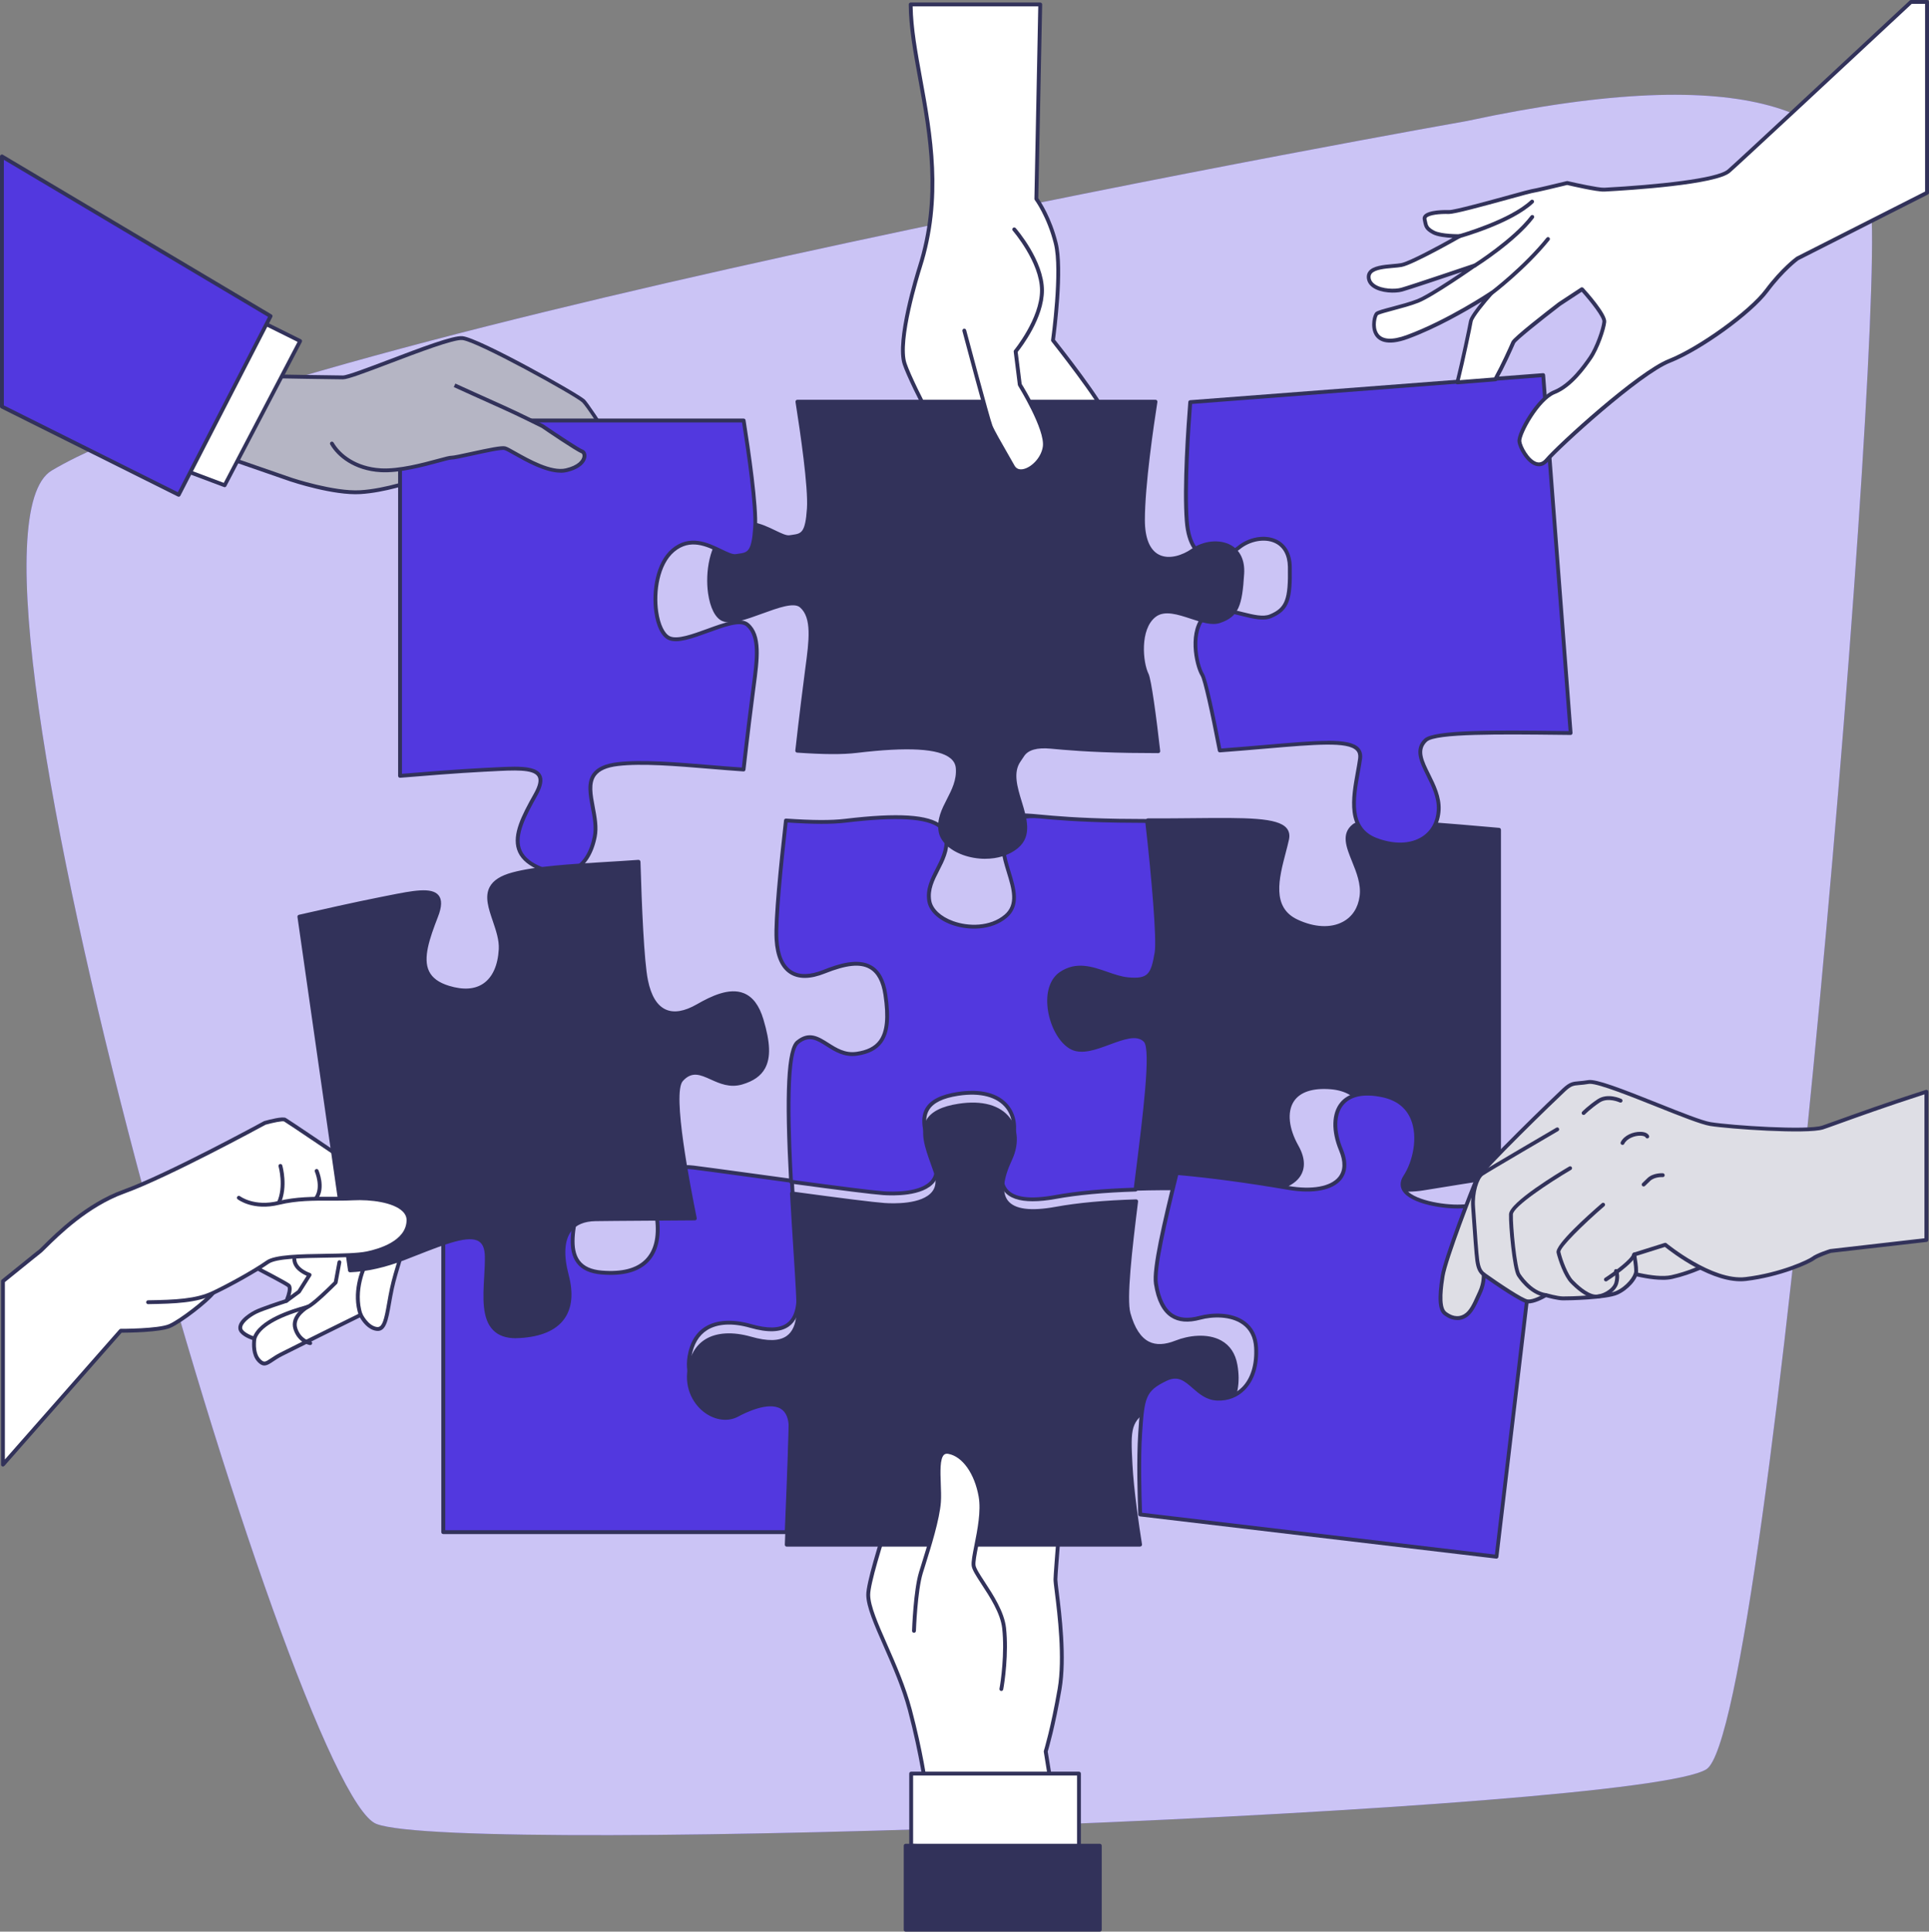 <?xml version="1.0" encoding="UTF-8"?><svg id="b" xmlns="http://www.w3.org/2000/svg" width="501.02" height="501.73" viewBox="0 0 501.02 501.73"><rect x="0" y="0" width="501.02" height="501.73" fill="#808080" stroke="none"/><g id="c"><path d="m381.23,31.39S75.86,85.22,13.45,122.21c-32,18.97,62.4,343.06,84.31,351.54,21.91,8.49,328.75-3.18,345.49-14.23,16.74-11.05,47.54-385.71,42.41-407.68-5.13-21.97-30.06-36.4-104.43-20.46Z" style="fill:#5238df;"/><path d="m381.23,31.39S75.86,85.22,13.45,122.21c-32,18.97,62.4,343.06,84.31,351.54,21.91,8.49,328.75-3.18,345.49-14.23,16.74-11.05,47.54-385.71,42.41-407.68-5.13-21.97-30.06-36.4-104.43-20.46Z" style="fill:#fff; opacity:.7;"/><path d="m389.33,215.53v90.03c-4.45.7-15.17,2.38-19.84,3.16-5.95,1-18.34,0-15.37-5.95,2.98-5.95,3.48-19.34-8.43-20.33-11.9-.99-13.39,7.44-8.92,15.37,4.46,7.93-2.48,11.9-12.4,11.4-6.13-.31-17.57-.8-29.28-.44,2.18-17.49,4.77-36.47,2.51-38.74-3.97-3.97-13.39,4.47-18.84,1.99-5.46-2.48-8.92-15.37-2.98-19.34,5.95-3.97,11.9.99,17.35,1.49,5.46.49,6.45-1,7.44-6.95.58-3.46-.86-20.18-2.46-34.16,24.47.07,37.53-1.43,36.18,4.9-1.49,6.94-5.96,17.35,2.48,21.32,8.43,3.97,15.86.99,16.86-6.45.99-7.44-6.95-14.38-1.99-18.35,2.72-2.18,20.53-.47,37.69,1.03Z" style="fill:#32325a;"/><path d="m326.06,309.75c-.56,0-1.13-.01-1.71-.04-11.08-.56-20.64-.7-29.24-.44-.14.02-.29-.05-.38-.16s-.15-.25-.13-.4l.51-4.1c1.9-15.14,4.05-32.3,2.13-34.22s-5.25-.59-8.84.74c-3.48,1.29-7.07,2.62-9.85,1.35-3.2-1.45-5.92-6.38-6.33-11.46-.32-3.95.88-7.14,3.28-8.75,4.22-2.82,8.35-1.39,12.35,0,1.86.64,3.62,1.25,5.33,1.41,5.19.46,5.95-.82,6.91-6.53.55-3.31-.82-19.62-2.46-34.02-.02-.14.03-.28.12-.39.1-.11.23-.17.37-.17h0c4.37.01,8.43-.02,12.01-.06,13.57-.13,21.76-.2,24.07,2.63.64.78.83,1.77.58,2.94-.23,1.09-.54,2.25-.86,3.48-1.73,6.61-3.68,14.11,3.06,17.28,4.39,2.07,8.7,2.28,11.84.57,2.42-1.31,3.91-3.61,4.31-6.63.42-3.13-.85-6.26-1.97-9.03-1.49-3.69-2.91-7.18.17-9.64,2.54-2.03,15-1.1,35.22.67l2.83.25c.26.02.46.24.46.5v90.03c0,.25-.18.46-.42.49-5.28.83-15.4,2.42-19.83,3.16-4.11.69-13.25.57-15.77-2.84-.56-.75-1.03-2.03-.13-3.83,1.93-3.86,2.64-10.34.15-14.77-1.62-2.89-4.38-4.52-8.17-4.84-4.72-.39-8.06.71-9.65,3.19-1.75,2.72-1.3,6.99,1.2,11.43,2.14,3.8,1.5,6.35.59,7.82-1.74,2.81-5.97,4.37-11.74,4.37Zm-22.22-1.61c6.28,0,13.08.19,20.56.57,6.16.31,10.87-1.13,12.55-3.86,1.12-1.8.91-4.09-.61-6.8-2.68-4.77-3.12-9.43-1.17-12.46,1.26-1.96,4.12-4.19,10.57-3.65,4.09.34,7.19,2.19,8.96,5.34,2.66,4.73,1.92,11.62-.13,15.71-.55,1.1-.53,2.01.04,2.78,1.98,2.68,10.09,3.24,14.8,2.45,4.32-.72,14.04-2.25,19.42-3.09v-89.14l-2.37-.21c-15.04-1.32-32.09-2.82-34.5-.89-2.49,2-1.33,4.86.13,8.48,1.17,2.88,2.49,6.15,2.04,9.54-.44,3.3-2.16,5.92-4.83,7.37-3.42,1.86-8.06,1.66-12.74-.54-7.5-3.53-5.34-11.79-3.6-18.44.32-1.22.62-2.37.85-3.43.19-.87.06-1.56-.38-2.1-2.01-2.46-10.47-2.38-23.29-2.26-3.43.03-7.29.07-11.46.06,1.58,13.9,2.98,30.22,2.39,33.74-1.04,6.16-2.21,7.87-7.98,7.36-1.83-.17-3.73-.83-5.56-1.46-3.76-1.3-7.65-2.65-11.46-.11-2.09,1.4-3.13,4.25-2.84,7.83.38,4.67,2.9,9.34,5.75,10.63,2.41,1.09,5.81-.16,9.09-1.38,3.9-1.44,7.59-2.81,9.9-.51,2.11,2.11.71,14.65-1.85,35.05l-.44,3.52c2.63-.08,5.35-.11,8.17-.11Z" style="fill:#32325a;"/><path d="m179.09,352.35c-1.49,8.92,6.94,14.87,12.39,11.89,5.46-2.97,13.88-5.45,13.88,3.48,0,4.6-.53,18.18-1.03,30.24h-89.21v-90.58c3.34.34,8.17.29,14.38-1.15,12.89-2.97,22.32-5.95,21.33,2.48-1,8.43-6.45,20.83,5.45,21.83,11.9.99,15.37-5.46,14.38-13.89-.99-8.43,1.49-14.38,9.42-13.38,4.02.5,14.92,2.02,25.6,3.46.76,14.16,1.9,27.82,1.68,31.25-.5,7.44-5.46,8.43-12.4,6.45-6.94-1.99-14.37-.99-15.86,7.93Z" style="fill:#5238df;"/><path d="m204.33,398.46h-89.21c-.28,0-.5-.22-.5-.5v-90.58c0-.14.06-.28.17-.37.1-.09.24-.14.39-.13,4.28.43,9.06.05,14.22-1.14,1.09-.25,2.15-.5,3.19-.75,8.55-2.01,14.73-3.47,17.46-1.04,1.13,1.01,1.55,2.58,1.29,4.81-.2,1.67-.56,3.44-.94,5.32-1.03,5.08-2.1,10.34.17,13.36,1.13,1.51,3.02,2.36,5.76,2.59,5.22.43,9.03-.56,11.34-2.96,2.2-2.28,3.04-5.77,2.5-10.38-.65-5.52.23-9.65,2.53-11.94,1.74-1.73,4.25-2.4,7.45-2,2.37.29,7.22.96,12.84,1.72,3.96.54,8.38,1.15,12.76,1.74.24.03.42.23.43.47.28,5.24.62,10.44.91,15.03.51,7.87.91,14.08.76,16.27-.21,3.11-1.21,5.32-2.98,6.57-2.17,1.53-5.46,1.64-10.06.33-4.52-1.3-8.48-1.08-11.15.61-2.17,1.37-3.54,3.7-4.08,6.93h0c-.83,4.98,1.58,8.69,4.12,10.49,2.45,1.74,5.34,2.08,7.54.88,2.42-1.32,8.44-4.15,12.02-2.02,1.72,1.03,2.6,3.02,2.6,5.94,0,3.77-.35,13.96-1.03,30.26-.01.27-.23.48-.5.48Zm-88.71-1h88.23c.67-16.01,1.01-26.02,1.01-29.74,0-2.54-.71-4.25-2.11-5.08-3.23-1.92-9.26,1.08-11.03,2.04-2.54,1.38-5.83,1.02-8.6-.95-2.78-1.98-5.43-6.03-4.53-11.47h0c.59-3.52,2.11-6.08,4.54-7.61,2.91-1.84,7.16-2.09,11.96-.72,4.28,1.22,7.29,1.16,9.21-.18,1.53-1.08,2.37-2.98,2.56-5.82.14-2.13-.26-8.31-.76-16.14-.29-4.47-.61-9.52-.89-14.63-4.25-.57-8.51-1.15-12.35-1.68-5.61-.77-10.46-1.43-12.83-1.72-2.89-.37-5.11.21-6.62,1.72-2.08,2.06-2.86,5.9-2.24,11.11.58,4.92-.36,8.69-2.77,11.19-2.53,2.62-6.62,3.72-12.14,3.26-3.04-.26-5.16-1.23-6.48-2.99-2.54-3.38-1.42-8.86-.35-14.16.38-1.86.73-3.61.93-5.24.22-1.88-.09-3.17-.96-3.95-2.34-2.09-8.62-.6-16.56,1.27-1.04.24-2.1.5-3.19.75-5.04,1.16-9.74,1.57-13.99,1.21v89.53Z" style="fill:#32325a;"/><path d="m300.42,247.41c-1,5.95-1.99,7.44-7.45,6.95-5.45-.5-11.41-5.46-17.36-1.49-5.95,3.97-2.48,16.87,2.98,19.35,5.45,2.48,14.88-5.96,18.85-1.99,2.27,2.27-.33,21.26-2.51,38.76-7.23.22-14.57.78-20.81,1.93-16.37,2.98-15.38-5.46-11.91-12.9,3.48-7.44-.49-15.88-13.39-13.89-12.9,1.98-8.44,9.92-5.96,17.36,2.48,7.44-6.45,8.93-13.39,8.44-3.43-.25-13.62-1.58-24-2.99-.89-16.56-1.27-33.81,1.68-36.21,5.46-4.47,8.43,3.97,15.38,2.98,6.95-1,8.93-5.46,7.44-15.38-1.49-9.93-8.43-8.94-15.88-5.96-7.44,2.98-11.9,0-12.4-8.43-.29-4.83,1.05-18.56,2.44-30.84,5.82.4,11.24.57,15.41.07,12.41-1.48,25.8-1.98,26.3,4.47.5,6.45-5.46,10.42-4.47,16.37,1,5.96,13.4,9.43,19.85,3.97,6.45-5.46-3.97-15.87.5-22.32,4.46-6.45-.5-2.98,28.77-2.49,2.6.04,5.08.06,7.47.06,1.6,13.98,3.04,30.71,2.46,34.17Z" style="fill:#5238df;"/><path d="m268.22,312.02c-3.59,0-6.08-.87-7.43-2.62-1.84-2.38-1.51-6.28.97-11.6,1.68-3.59,1.52-7.27-.41-9.86-2.27-3.03-6.7-4.21-12.45-3.33-4,.61-6.49,1.83-7.61,3.71-1.62,2.72-.24,6.56,1.22,10.62.28.79.57,1.59.83,2.38.76,2.29.55,4.22-.62,5.73-2.94,3.79-10.91,3.53-13.28,3.37-2.89-.21-10.75-1.19-24.04-2.99-.24-.03-.42-.23-.43-.47-1.25-23.26-.68-34.55,1.86-36.62,3.27-2.68,5.75-1.1,8.38.57,2.11,1.34,4.29,2.72,7.24,2.3,2.75-.39,4.65-1.35,5.83-2.93,1.69-2.27,2.06-6.04,1.19-11.87-.52-3.45-1.7-5.66-3.62-6.76-2.44-1.4-6.01-1.03-11.58,1.19-3.78,1.52-6.85,1.55-9.11.12-2.37-1.5-3.71-4.53-3.97-8.98-.3-5.08,1.17-19.62,2.45-30.92.03-.26.25-.46.53-.44,6.99.48,11.72.5,15.32.07,13.77-1.65,21.74-1.13,25.08,1.61,1.07.88,1.67,1.99,1.77,3.31.26,3.32-1.1,5.96-2.41,8.52-1.3,2.54-2.54,4.94-2.06,7.8.36,2.16,2.48,4.15,5.65,5.31,3.97,1.46,9.65,1.51,13.38-1.64,3.16-2.67,1.93-6.7.62-10.97-1.21-3.94-2.45-8.01-.21-11.25.37-.53.67-1,.94-1.4,1.93-2.95,2.15-2.93,7.82-2.4,3.66.34,9.79.92,20.43,1.1,2.59.04,5.08.06,7.46.06.25,0,.47.19.5.44,1.6,14.03,3.05,30.75,2.46,34.31h0c-1.04,6.17-2.2,7.88-7.99,7.36-1.83-.17-3.73-.83-5.56-1.46-3.77-1.31-7.66-2.65-11.47-.11-2.1,1.4-3.13,4.26-2.84,7.84.38,4.67,2.91,9.34,5.75,10.64,2.41,1.09,5.81-.16,9.09-1.38,3.9-1.45,7.6-2.81,9.9-.51,2.11,2.11.71,14.65-1.85,35.06l-.51,4.12c-.03.25-.23.43-.48.44-8.18.25-15.15.9-20.74,1.92-2.25.41-4.25.61-5.99.61Zm-15.78-28.69c4.35,0,7.73,1.38,9.7,4.01,2.16,2.88,2.36,6.95.52,10.88-2.31,4.95-2.67,8.5-1.08,10.57,1.75,2.26,5.93,2.81,12.45,1.63,5.54-1.01,12.42-1.66,20.46-1.92l.46-3.69c1.9-15.14,4.05-32.31,2.13-34.23-1.85-1.85-5.25-.59-8.85.74-3.48,1.29-7.07,2.62-9.86,1.35-3.2-1.45-5.92-6.38-6.33-11.47-.32-3.96.88-7.15,3.28-8.75,4.22-2.82,8.36-1.39,12.35,0,1.86.65,3.62,1.25,5.33,1.41,5.2.47,5.95-.82,6.91-6.53h0c.55-3.28-.79-19.3-2.42-33.59-2.25,0-4.59-.02-7.03-.06-10.68-.18-16.83-.76-20.51-1.1q-5.3-.5-6.89,1.95c-.27.41-.58.88-.95,1.42-1.97,2.84-.79,6.68.34,10.39,1.34,4.39,2.73,8.92-.93,12.03-4.04,3.42-10.13,3.37-14.37,1.82-3.52-1.29-5.87-3.56-6.29-6.09-.53-3.18.84-5.85,2.16-8.42,1.25-2.44,2.54-4.96,2.31-7.99-.08-1.05-.54-1.91-1.41-2.62-3.08-2.52-11.04-2.98-24.33-1.39-3.58.43-8.24.42-15.03-.04-1.26,11.19-2.68,25.34-2.39,30.28.24,4.12,1.42,6.87,3.51,8.19,1.98,1.26,4.74,1.19,8.2-.2,3.96-1.58,8.95-3.14,12.45-1.13,2.2,1.26,3.54,3.71,4.11,7.48.93,6.2.51,10.09-1.37,12.62-1.34,1.8-3.46,2.89-6.49,3.33-3.33.47-5.77-1.08-7.92-2.45-2.51-1.6-4.5-2.86-7.21-.64-3.22,2.63-1.98,26.8-1.52,35.38,13.01,1.76,20.72,2.72,23.56,2.93,2.25.16,9.79.41,12.42-2.98.96-1.23,1.11-2.85.46-4.8-.26-.78-.54-1.57-.83-2.36-1.47-4.1-3-8.34-1.14-11.47,1.28-2.15,4-3.52,8.32-4.18,1.3-.2,2.53-.3,3.7-.3Zm47.98-35.92h0,0Z" style="fill:#32325a;"/><path d="m240.63,465.36s-1.08-9-4.32-21.25c-3.24-12.25-10.8-24.13-10.8-29.89s11.88-39.62,13.33-41.78c1.44-2.16,9.36-15.13,11.52-14.41s3.24,3.96,3.24,3.96c0,0,5.04-6.48,7.92-5.4,2.88,1.08,2.16,3.24,2.16,3.24,0,0,5.76-.72,7.2,1.8,1.44,2.52.36,5.76.36,5.76,0,0,5.4,3.6,5.4,7.56s-2.52,33.13-2.52,35.29,2.88,18.01,1.08,28.45c-1.8,10.44-3.6,16.21-3.6,16.21l1.8,11.16-32.77-.72Z" style="fill:#fff;"/><path d="m273.4,466.58h-.01l-32.77-.72c-.25,0-.46-.19-.49-.44-.01-.09-1.12-9.11-4.31-21.18-1.54-5.83-4.07-11.58-6.3-16.65-2.42-5.51-4.52-10.27-4.52-13.37,0-5.95,12-39.95,13.41-42.05.18-.27.47-.72.84-1.29,6.48-10.12,9.65-13.84,11.26-13.31,1.67.56,2.73,2.39,3.23,3.46,1.46-1.73,5.3-5.9,7.96-4.9,2.22.83,2.57,2.29,2.56,3.15,1.61-.12,5.77-.17,7.07,2.11,1.26,2.2.75,4.85.5,5.8,1.18.85,5.32,4.1,5.32,7.77,0,2.3-.82,12.74-1.54,21.96-.52,6.67-.98,12.44-.98,13.33,0,.46.16,1.72.35,3.31.69,5.54,2.12,17.08.72,25.23-1.65,9.57-3.32,15.29-3.58,16.16l1.78,11.05c.02.15-.02.3-.12.41-.09.11-.23.17-.38.17Zm-32.33-1.71l31.74.7-1.71-10.57c-.01-.08,0-.16.02-.23.02-.06,1.81-5.86,3.59-16.14,1.38-8-.04-19.43-.72-24.93-.22-1.75-.36-2.91-.36-3.44,0-.94.45-6.72.98-13.41.69-8.74,1.54-19.62,1.54-21.88,0-3.65-5.13-7.11-5.18-7.15-.19-.12-.27-.36-.2-.57,0-.03.99-3.07-.32-5.36-1.05-1.83-5.2-1.74-6.71-1.55-.17.03-.34-.05-.45-.18s-.14-.31-.09-.48c.05-.17.47-1.74-1.86-2.62-2.08-.77-6.01,3.52-7.35,5.24-.11.15-.29.22-.48.19-.18-.03-.33-.16-.39-.33,0-.03-1.03-3.01-2.92-3.64-.58-.19-2.64,1.24-10.1,12.9-.37.58-.66,1.03-.85,1.31-1.33,2-13.24,35.93-13.24,41.5,0,2.9,2.05,7.56,4.43,12.97,2.25,5.1,4.79,10.89,6.36,16.8,2.82,10.64,4.02,18.94,4.28,20.89Z" style="fill:#32325a;"/><path d="m312.47,369c-5.96.5-8.43-6.94-13.89-3.47-5.46,3.47-5.46,5.46-4.96,14.87.36,6.78,1.74,16.11,2.49,20.83h-91.78c.51-12.06,1.03-25.64,1.03-30.24,0-8.92-8.43-6.45-13.88-3.48-5.46,2.98-13.88-2.97-12.39-11.89,1.49-8.92,8.92-9.92,15.86-7.93,6.95,1.98,11.9.99,12.4-6.45.22-3.43-.92-17.09-1.68-31.25,10.38,1.41,20.56,2.74,23.99,2.99,6.94.49,15.86-1,13.38-8.43-2.48-7.44-6.94-15.37,5.96-17.35,12.89-1.99,16.86,6.45,13.38,13.88-3.47,7.44-4.46,15.87,11.9,12.89,6.24-1.14,13.57-1.7,20.8-1.93-1.63,13.11-3.02,25.37-1.96,29.2,2.49,8.92,7.44,9.41,12.4,7.44,4.96-1.98,13.88-2.48,15.37,5.95,1.49,8.43-2.48,13.89-8.43,14.38Z" style="fill:#32325a;"/><path d="m296.12,401.73h-91.78c-.14,0-.27-.06-.36-.15-.09-.1-.14-.23-.14-.37.69-16.29,1.03-26.46,1.03-30.22,0-2.54-.71-4.25-2.11-5.08-3.23-1.92-9.26,1.08-11.03,2.04-2.54,1.38-5.83,1.02-8.6-.95-2.78-1.98-5.43-6.03-4.53-11.47.59-3.52,2.11-6.08,4.53-7.61,2.92-1.84,7.16-2.09,11.96-.72,4.28,1.22,7.29,1.16,9.21-.18,1.53-1.08,2.37-2.98,2.56-5.82.14-2.13-.26-8.31-.76-16.15-.29-4.59-.63-9.79-.91-15.04,0-.15.05-.29.16-.39.11-.1.26-.14.41-.13,13.25,1.8,21.09,2.77,23.96,2.98,2.24.16,9.78.41,12.41-2.98.96-1.23,1.11-2.85.46-4.8-.26-.78-.54-1.57-.83-2.36-1.47-4.1-2.99-8.34-1.14-11.46,1.28-2.15,4-3.52,8.32-4.18,6.13-.95,10.89.37,13.39,3.71,2.16,2.88,2.36,6.95.52,10.87-2.31,4.95-2.67,8.5-1.08,10.56,1.75,2.27,5.93,2.82,12.44,1.63,5.63-1.03,12.65-1.68,20.87-1.93.16,0,.29.06.38.16.1.11.15.25.13.4-1.57,12.62-3.02,25.25-1.98,29,1.08,3.86,2.7,6.35,4.84,7.41,1.84.91,4.1.81,6.9-.3,3.18-1.27,8.19-2.03,11.85,0,2.27,1.26,3.68,3.39,4.19,6.31.8,4.55.07,8.57-2.05,11.33-1.66,2.15-4.01,3.4-6.82,3.64-2.82.24-4.91-1.2-6.76-2.46-2.32-1.58-4.15-2.83-6.9-1.08-5.17,3.28-5.23,4.95-4.73,14.42.35,6.7,1.71,15.89,2.48,20.77.02.14-.02.29-.11.4-.09.11-.23.18-.38.18Zm-91.26-1h90.68c-.79-5.03-2.06-13.82-2.4-20.3-.51-9.6-.42-11.75,5.19-15.32,3.32-2.11,5.7-.48,8.01,1.1,1.79,1.23,3.65,2.48,6.11,2.29h0c2.52-.21,4.63-1.33,6.11-3.25,1.95-2.53,2.62-6.28,1.86-10.55-.46-2.62-1.71-4.51-3.7-5.61-3.36-1.87-8.02-1.14-11,.04-3.08,1.23-5.6,1.32-7.71.27-2.4-1.19-4.2-3.89-5.36-8.04-1.08-3.88.26-15.79,1.87-28.81-7.92.26-14.69.9-20.14,1.9-6.9,1.25-11.42.58-13.41-2-1.84-2.38-1.51-6.28.97-11.59,1.68-3.59,1.52-7.27-.41-9.85-2.27-3.03-6.69-4.21-12.44-3.33-4,.61-6.49,1.83-7.61,3.71-1.62,2.72-.24,6.55,1.22,10.61.29.79.57,1.59.83,2.38.76,2.29.55,4.21-.62,5.73-2.94,3.79-10.91,3.53-13.27,3.37-2.85-.21-10.51-1.16-23.42-2.91.27,5.04.59,10.02.88,14.43.51,7.87.91,14.08.76,16.28-.21,3.11-1.21,5.32-2.98,6.57-2.17,1.53-5.46,1.64-10.06.33-4.52-1.29-8.48-1.08-11.15.6-2.17,1.37-3.54,3.7-4.08,6.93-.83,4.98,1.58,8.69,4.12,10.49,2.45,1.74,5.34,2.08,7.54.88,2.42-1.32,8.44-4.15,12.02-2.02,1.72,1.03,2.6,3.02,2.6,5.94,0,3.73-.34,13.74-1.01,29.74Z" style="fill:#32325a;"/><path d="m237.39,423.59s.36-10.44,1.8-15.13c1.44-4.68,4.32-13.33,4.68-18.37.36-5.04-1.44-13.69,2.52-12.97,3.96.72,7.2,5.4,8.28,11.52,1.08,6.12-2.16,15.49-1.8,18.01.36,2.52,7.2,9.72,7.92,16.21.72,6.48-.36,14.05-.72,15.85" style="fill:#fff;"/><path d="m260.08,439.21s-.07,0-.1,0c-.27-.05-.45-.32-.39-.59.33-1.67,1.43-9.23.71-15.69-.43-3.92-3.27-8.26-5.35-11.43-1.35-2.07-2.42-3.7-2.57-4.76-.15-1.04.23-2.99.72-5.45.78-3.94,1.74-8.84,1.09-12.54-1.06-5.99-4.22-10.46-7.88-11.12-.47-.09-.82-.01-1.1.22-1.11.97-.98,4.47-.86,7.57.06,1.63.13,3.32.03,4.72-.32,4.47-2.6,11.74-4.11,16.56l-.6,1.92c-1.4,4.56-1.78,14.89-1.78,15,0,.28-.25.5-.52.48-.28,0-.49-.24-.48-.52.01-.43.38-10.57,1.82-15.26l.6-1.93c1.49-4.77,3.75-11.98,4.06-16.33.1-1.35.03-3-.03-4.61-.14-3.64-.27-7.08,1.21-8.36.51-.44,1.16-.59,1.93-.45,4.13.75,7.54,5.43,8.69,11.93.69,3.89-.3,8.89-1.09,12.91-.45,2.27-.83,4.24-.71,5.11.12.84,1.19,2.47,2.42,4.36,2.13,3.25,5.04,7.71,5.5,11.87.73,6.59-.39,14.3-.73,16-.05.24-.26.4-.49.4Z" style="fill:#32325a;"/><polygon points="236.67 460.68 280.24 460.68 280.24 481.21 236.67 479.41 236.67 460.68" style="fill:#fff;"/><path d="m280.24,481.71h-.02l-43.58-1.8c-.27-.01-.48-.23-.48-.5v-18.73c0-.28.22-.5.5-.5h43.58c.28,0,.5.22.5.5v20.53c0,.14-.06.27-.15.36-.09.09-.22.14-.35.14Zm-43.08-2.78l42.58,1.76v-19.51h-42.58v17.75Z" style="fill:#32325a;"/><rect x="235.23" y="479.41" width="50.42" height="21.82" style="fill:#32325a;"/><path d="m285.65,501.73h-50.42c-.28,0-.5-.22-.5-.5v-21.82c0-.28.22-.5.5-.5h50.42c.28,0,.5.22.5.5v21.82c0,.28-.22.5-.5.5Zm-49.92-1h49.42v-20.82h-49.42v20.82Z" style="fill:#32325a;"/><path d="m399.58,312.57l-10.87,91.77-92.56-10.97c-.19-4.77-.46-14.2-.02-20.97.61-9.41.85-11.38,6.67-14.18,5.83-2.8,7.41,4.87,13.39,5.08,5.96.21,10.54-4.74,10.06-13.29-.49-8.54-9.41-9.1-14.56-7.71-5.16,1.38-10.02.31-11.44-8.84-.6-3.92,2.22-15.94,5.38-28.76,11.67,1.01,22.97,2.85,29.02,3.88,9.8,1.66,17.15-1.46,13.66-9.86-3.5-8.41-1.03-16.6,10.67-14.21,11.7,2.38,9.63,15.62,5.97,21.18-3.65,5.56,8.54,8.01,14.56,7.71,4.72-.22,15.57-.63,20.07-.8Z" style="fill:#5238df;"/><path d="m388.71,404.84s-.04,0-.06,0l-92.56-10.97c-.24-.03-.43-.23-.44-.48-.2-4.96-.46-14.29-.02-21.03.62-9.59.96-11.72,6.95-14.6,3.54-1.71,5.72.2,7.82,2.04,1.64,1.43,3.33,2.91,5.8,2.99,2.53.11,4.76-.78,6.45-2.51,2.24-2.29,3.33-5.93,3.09-10.25-.15-2.65-1.16-4.68-3.01-6.01-3.11-2.25-7.83-2.08-10.93-1.25-3.2.86-5.71.65-7.69-.64-2.24-1.46-3.72-4.36-4.38-8.61-.62-4.04,2.2-16,5.39-28.96.06-.24.27-.4.53-.38,8.62.75,18.13,2.02,29.06,3.88,6.09,1.03,10.92.15,12.92-2.35,1.32-1.66,1.39-3.96.19-6.83-2.1-5.05-1.99-9.73.3-12.51,1.48-1.8,4.58-3.67,10.93-2.38,4.02.82,6.88,3.02,8.27,6.36,2.08,5.01.53,11.77-1.98,15.58-.67,1.02-.77,1.93-.29,2.77,1.65,2.89,9.64,4.38,14.41,4.17,4.59-.22,15.14-.62,20.08-.8.14.02.29.05.39.16.1.11.15.25.13.4l-10.88,91.77c-.03.25-.25.44-.5.44Zm-92.08-11.92l91.64,10.86,10.75-90.69c-5.14.19-15.06.57-19.48.78-4.17.21-13.22-.99-15.32-4.67-.46-.81-.79-2.13.32-3.82,2.37-3.6,3.84-9.96,1.89-14.65-1.27-3.06-3.81-5-7.55-5.76-4.64-.95-8.08-.24-9.96,2.04-2.05,2.5-2.11,6.79-.15,11.49,1.67,4.03.74,6.48-.33,7.83-2.26,2.84-7.31,3.83-13.87,2.72-10.73-1.83-20.08-3.09-28.56-3.84-3.01,12.21-5.86,24.34-5.27,28.15.61,3.96,1.94,6.63,3.93,7.93,1.72,1.12,3.98,1.29,6.88.51,3.31-.89,8.38-1.05,11.77,1.41,2.1,1.52,3.25,3.79,3.42,6.76.26,4.61-.94,8.52-3.37,11.01-1.9,1.94-4.4,2.92-7.2,2.81-2.83-.1-4.74-1.77-6.42-3.24-2.11-1.85-3.79-3.3-6.73-1.89-5.52,2.65-5.77,4.3-6.39,13.77-.43,6.5-.19,15.46,0,20.5Z" style="fill:#32325a;"/><path d="m418.21,329.03s10.67,3.85,16.02,2.67c5.35-1.19,9.82-3.59,9.82-3.59l-10.07-8.27-12.08,4.3-3.68,4.89Z" style="fill:#dedee5;"/><path d="m431.83,332.42c-5.62,0-13.41-2.79-13.79-2.92-.15-.05-.26-.18-.31-.33-.04-.15-.02-.32.08-.44l3.68-4.89c.06-.08.14-.14.23-.17l12.08-4.3c.17-.06.35-.03.49.08l10.07,8.27c.13.11.2.27.18.44-.02.17-.11.31-.26.39-.18.1-4.59,2.45-9.94,3.64-.75.17-1.6.24-2.5.24Zm-12.81-3.64c2.37.79,10.69,3.4,15.09,2.43,4.03-.89,7.58-2.5,9.01-3.2l-9.26-7.61-11.67,4.16-3.18,4.22Z" style="fill:#32325a;"/><path d="m500.34,283.56c-13.84,4.44-25.05,8.7-26.94,9.3-4.12,1.3-24.04-.09-29.17-.91-5.13-.82-28-11.54-31.63-10.92-3.63.62-4.04-.12-6.33,1.99-2.29,2.11-21.5,20.69-22.64,23.14-1.14,2.45-8.22,20.86-8.92,25.26-.7,4.4-.98,8.49.63,9.72,1.61,1.23,3.49,1.69,5.24.61,1.75-1.07,2.68-3.63,3.83-6.08,1.14-2.45.97-4.66.97-4.66,0,0,9.65,6.88,11.43,7.01,1.78.13,4.7-1.65,4.7-1.65,0,0,2.87.84,4.45.86,1.57.03,11.24-.23,13.99-1.45,2.75-1.21,5-4.01,5.03-5.59.03-1.57-.5-4.37-.5-4.37l8.07-2.54s12.01,9.96,20.9,8.9c8.89-1.06,16.35-4.45,17.46-5.33,1.12-.87,4.6-1.97,4.6-1.97l24.85-2.84v-38.52Z" style="fill:#dedee5;"/><path d="m378.48,342.87c-1.14,0-2.32-.44-3.46-1.32-1.53-1.17-1.77-4.22-.81-10.2.71-4.47,7.73-22.75,8.96-25.39,1.22-2.62,20.78-21.47,22.76-23.29,1.76-1.62,2.57-1.69,4.17-1.83.62-.05,1.39-.12,2.42-.29,2.03-.35,8.52,2.15,18.18,6.01,5.88,2.35,11.44,4.56,13.61,4.91,5.6.89,25.02,2.16,28.94.92.53-.17,1.85-.64,3.69-1.31,4.66-1.68,13.33-4.81,23.25-7.99.15-.05.32-.02.45.07.13.09.21.24.21.4v38.52c0,.25-.19.47-.44.5l-24.85,2.84c-.85.28-3.49,1.2-4.35,1.87-1.21.94-8.83,4.37-17.71,5.43-8.46,1.01-19.36-7.47-21.07-8.84l-7.4,2.33c.15.86.45,2.79.43,4.03-.03,1.94-2.57,4.82-5.32,6.03-2.96,1.31-12.96,1.51-14.2,1.49-1.39-.02-3.67-.63-4.37-.82-.7.41-3.11,1.72-4.81,1.61-1.62-.12-8.29-4.71-10.91-6.55-.06.92-.28,2.36-1,3.91-.17.36-.33.72-.49,1.08-.98,2.17-1.91,4.22-3.53,5.22-.74.46-1.53.68-2.34.68Zm34.49-61.36c-.11,0-.21,0-.29.02-1.07.18-1.86.25-2.5.3-1.51.13-2.07.18-3.58,1.57-2.58,2.38-21.45,20.67-22.53,22.98-1.06,2.28-8.18,20.75-8.88,25.12-.31,1.96-1.27,7.94.44,9.25,1.14.88,2.88,1.68,4.67.58,1.36-.83,2.23-2.75,3.14-4.78.16-.36.33-.73.5-1.09,1.07-2.29.93-4.38.92-4.41-.01-.19.08-.38.25-.47.17-.09.38-.08.54.03,3.69,2.63,9.98,6.83,11.18,6.92,1.35.13,3.63-1.11,4.4-1.58.12-.07.27-.09.4-.05.03,0,2.83.82,4.32.84,1.73.03,11.19-.26,13.78-1.4,2.71-1.2,4.71-3.9,4.73-5.14.03-1.51-.49-4.24-.5-4.26-.05-.25.1-.49.34-.57l8.07-2.54c.16-.05.34-.02.47.09.12.1,11.98,9.82,20.52,8.79,9.19-1.1,16.37-4.56,17.22-5.22,1.17-.92,4.61-2.01,4.76-2.05l24.5-2.81v-37.38c-9.63,3.1-18.02,6.13-22.57,7.77-1.92.69-3.18,1.15-3.73,1.32-4.23,1.33-24.47-.1-29.4-.89-2.29-.37-7.89-2.6-13.83-4.97-6.7-2.67-14.96-5.97-17.35-5.97Z" style="fill:#32325a;"/><path d="m414.54,337.28c-.16,0-.31,0-.46-.03-2.29-.28-4.88-2.64-6.22-4.03-1.66-1.71-3.14-5.96-3.57-7.85-.46-2.02,8.07-9.65,11.76-12.84.21-.18.52-.16.71.05s.16.52-.05.71c-5.6,4.84-11.57,10.76-11.44,11.87.48,2.1,1.93,5.94,3.31,7.37,1,1.04,3.56,3.48,5.62,3.73,1.75.21,4.64-1.34,5.13-3.16.48-1.81-.04-2.69-.04-2.7-.14-.23-.07-.54.16-.69.23-.15.53-.09.68.14.08.12.77,1.26.17,3.5-.6,2.22-3.57,3.92-5.76,3.92Z" style="fill:#32325a;"/><path d="m417.1,332.84c-.16,0-.32-.08-.42-.23-.15-.23-.08-.54.15-.69,2.56-1.66,6.77-4.81,7.14-6.2.07-.27.34-.42.61-.35.27.07.42.35.35.61-.59,2.21-6.85,6.32-7.56,6.78-.08.05-.18.08-.27.08Z" style="fill:#32325a;"/><path d="m401.49,336.89s-.05,0-.07,0c-4.37-.62-7.29-5.3-7.41-5.49-1.16-1.89-2.17-13.09-2.07-16.01.11-3.11,13.03-10.87,15.62-12.39.24-.14.54-.06.68.18.14.24.06.54-.18.68-5.81,3.42-15.06,9.58-15.12,11.56-.1,3.04.94,13.85,1.92,15.45.03.04,2.79,4.47,6.69,5.03.27.04.46.29.42.57-.04.25-.25.43-.49.43Z" style="fill:#32325a;"/><path d="m385.36,331.53c-.11,0-.22-.04-.31-.11-1.08-.87-1.56-1.91-1.85-3.97-.23-1.62-.62-7.27-.91-11.39l-.18-2.57c-.26-3.7.93-7.91,2.57-9.02,1.43-.97,18.8-11.12,19.54-11.56.24-.14.54-.06.68.18.14.24.06.54-.18.68-.18.11-18.08,10.57-19.48,11.52-1.2.81-2.39,4.54-2.13,8.12l.18,2.57c.27,3.88.67,9.73.9,11.32.28,2.02.74,2.73,1.49,3.33.21.17.25.49.08.7-.1.12-.24.19-.39.19Z" style="fill:#32325a;"/><path d="m411.31,289.6c-.12,0-.25-.05-.35-.14-.2-.19-.21-.51-.01-.71.06-.06,1.51-1.56,3.97-3.21,2.65-1.78,6.07-.17,6.22-.1.25.12.35.42.23.67s-.42.35-.67.24c-.03-.01-3.06-1.43-5.23.03-2.36,1.59-3.79,3.05-3.8,3.07-.1.1-.23.15-.36.15Z" style="fill:#32325a;"/><path d="m421.41,297.38c-.08,0-.15-.02-.22-.05-.25-.12-.35-.42-.23-.67.88-1.79,3.25-2.72,5.11-2.67,1.14.01,1.93.37,2.23,1,.12.25,0,.55-.24.66-.25.12-.55,0-.66-.24-.09-.2-.55-.41-1.33-.42-1.5-.04-3.51.71-4.2,2.11-.09.18-.26.28-.45.28Z" style="fill:#32325a;"/><path d="m426.9,308.18c-.13,0-.26-.05-.36-.15-.19-.2-.19-.51.01-.71l1.33-1.29c1.47-1.43,3.91-1.29,4.02-1.29.27.02.48.25.47.53s-.24.51-.53.47c-.02,0-2.11-.11-3.26,1.01l-1.33,1.29c-.1.09-.22.14-.35.14Z" style="fill:#32325a;"/><path d="m400.83,97.43l7.12,92.97c-17.22-.18-35.11-.52-37.65,1.85-4.64,4.33,3.8,10.65,3.38,18.14-.43,7.49-7.61,11.03-16.32,7.71-8.71-3.31-5.05-14.04-4.1-21.07.86-6.41-12.04-3.92-36.45-2.13-1.9-9.91-3.79-18.41-4.5-19.6-1.71-2.86-3.38-11.68.8-15.48,4.19-3.81,12.59,2.01,16.92.2,4.34-1.83,5.14-4.37,4.99-12.82-.15-8.44-8.63-8.79-13.31-4.95-4.68,3.84-12.55,4.94-13.46-6.93-.66-8.64.31-23.48.9-30.9l91.68-7.02Z" style="fill:#5238df;"/><path d="m363.65,219.86c-2.04,0-4.24-.42-6.47-1.28-7.74-2.94-6.22-11.35-5-18.11.22-1.24.44-2.4.58-3.49.12-.88-.06-1.56-.54-2.06-2.19-2.3-10.62-1.57-23.39-.48-3.57.31-7.62.65-11.98.98-.26.01-.48-.16-.53-.4-2.03-10.59-3.82-18.4-4.44-19.44-1.72-2.87-3.54-12.07.89-16.1,2.56-2.33,6.38-1.38,10.08-.47,2.7.67,5.25,1.3,6.98.57,4-1.68,4.83-3.88,4.68-12.35-.06-3.05-1.24-5.2-3.43-6.21-2.62-1.21-6.43-.52-9.06,1.64-2.42,1.99-6.16,3.62-9.38,2.25-1.97-.84-4.41-3.17-4.9-9.52-.69-8.98.4-24.65.9-30.98.02-.25.21-.44.46-.46l91.68-7.02c.13,0,.26.03.36.12.1.09.16.21.17.34l7.12,92.97c0,.14-.04.28-.13.38s-.27.19-.37.16l-2.8-.03c-15.12-.17-32.24-.36-34.5,1.75-2.33,2.18-.96,4.95.78,8.45,1.38,2.79,2.95,5.94,2.76,9.36-.19,3.33-1.7,6.07-4.25,7.72-1.75,1.14-3.91,1.71-6.27,1.71Zm-18.81-27.45c4.12,0,6.83.48,8.11,1.82.69.73.97,1.7.81,2.89-.15,1.11-.36,2.29-.59,3.53-1.22,6.73-2.6,14.35,4.37,17,4.54,1.73,8.85,1.6,11.85-.34,2.31-1.5,3.62-3.89,3.79-6.94.18-3.15-1.33-6.18-2.66-8.86-1.77-3.57-3.45-6.94-.57-9.62,2.55-2.38,18.41-2.21,35.2-2.02l2.26.03-7.04-91.93-90.75,6.95c-.51,6.55-1.53,21.68-.87,30.4.35,4.63,1.84,7.63,4.29,8.68,2.8,1.2,6.25-.38,8.35-2.1,2.95-2.43,7.11-3.16,10.11-1.77,2.53,1.17,3.95,3.68,4.01,7.1.15,8.37-.57,11.3-5.3,13.29-2.04.86-4.75.19-7.61-.52-3.44-.85-7-1.73-9.17.24-3.87,3.52-2.39,12.04-.71,14.85.82,1.37,2.84,10.8,4.48,19.33,4.19-.31,8.08-.65,11.53-.94,6.69-.58,12.07-1.04,16.1-1.04Z" style="fill:#32325a;"/><path d="m496.36.5c-19.47,18.15-44.95,41.88-47.32,43.94-3.88,3.37-30.61,4.74-32.41,4.84-1.8.1-9.57-1.73-9.57-1.73,0,0-8.11,1.98-9.27,2.13-1.17.15-19.29,5.47-21.46,5.41-2.17-.06-6.67.18-6.31,1.88.36,1.7.31,2.33,2.26,3.4,1.95,1.07,6.82.98,6.82.98,0,0-12.26,6.99-15.12,7.5s-8.84.12-8.48,3.35c.36,3.23,6.07,3.73,8.56,3.05,2.49-.68,18.97-6.27,18.97-6.27,0,0-11.04,7.73-14.75,9.2-3.71,1.47-9.7,2.6-10.65,3.29-.96.68-2.79,9.99,7.91,6.07,10.71-3.92,21.85-11.39,21.85-11.39,0,0-5.11,5.69-5.38,7.33-.22,1.34-2.22,10.88-3.51,15.85l9.88-.79c2.25-4.06,4.29-8.77,4.66-9.62.48-1.11,12-9.95,12-9.95l5.84-3.84s5.95,6.54,5.79,8.44c-.17,1.9-1.88,6.87-3.64,9.41s-5.11,7.23-9.35,8.9c-4.24,1.68-9.26,10.7-9.05,12.77.2,2.07,3.99,8.54,7.12,4.85,3.14-3.69,23.86-22.6,31.81-25.75,7.95-3.14,21.07-12.61,25.27-18.26,4.21-5.65,8.03-8.38,8.03-8.38l33.63-17.05V.5h-4.16Z" style="fill:#fff;"/><path d="m399.7,121.11c-.32,0-.62-.06-.88-.14-2.42-.76-4.51-4.58-4.68-6.28-.24-2.41,5.04-11.57,9.37-13.28,4.23-1.67,7.66-6.61,9.13-8.72,1.71-2.46,3.4-7.38,3.55-9.16.1-1.12-2.99-5.09-5.37-7.74l-5.48,3.6c-5.42,4.16-11.43,9-11.82,9.74-.91,2.08-2.72,6.11-4.68,9.65-.08.15-.23.24-.4.26l-9.88.79c-.17.01-.32-.05-.42-.18-.1-.12-.14-.29-.1-.45,1.26-4.87,3.26-14.39,3.5-15.81.17-1.02,1.85-3.25,3.32-5.04-4.02,2.47-11.71,6.93-19.13,9.65-5.65,2.07-7.89.51-8.77-1.16-1.09-2.06-.39-5.23.39-5.79.51-.37,1.89-.75,4.29-1.38,2.15-.57,4.59-1.22,6.47-1.96,2.43-.96,8.14-4.71,11.68-7.1-4.98,1.68-13.79,4.63-15.58,5.12-1.83.5-5.49.42-7.61-1.02-.94-.64-1.47-1.47-1.58-2.46-.08-.71.09-1.32.51-1.83,1.12-1.37,3.81-1.61,6.17-1.82.82-.07,1.6-.14,2.21-.25,2.14-.39,9.96-4.65,13.36-6.55-1.64-.08-3.96-.32-5.22-1.01-1.89-1.03-2.11-1.75-2.42-3.28l-.09-.46c-.09-.42.01-.81.29-1.15,1.18-1.42,5.64-1.36,6.52-1.33.01,0,.02,0,.03,0,1.48,0,10.34-2.44,15.65-3.9,3.46-.95,5.29-1.45,5.69-1.51.9-.12,6.42-1.44,9.22-2.12.08-.02.16-.02.23,0,2.14.5,8.01,1.78,9.43,1.72h.14c13.68-.74,29.27-2.36,31.98-4.71,2.33-2.02,27.01-25,47.3-43.92.09-.09.21-.13.34-.13h4.16c.28,0,.5.22.5.5v49.57c0,.19-.11.36-.27.45l-33.63,17.05h0s-3.76,2.74-7.85,8.23c-4.29,5.75-17.39,15.22-25.49,18.42-7.8,3.08-28.52,21.97-31.62,25.6-.85.99-1.71,1.29-2.45,1.29Zm11.2-46.48c.14,0,.27.06.37.16,1.02,1.12,6.09,6.8,5.91,8.82-.17,1.93-1.91,7.02-3.73,9.65-1.52,2.18-5.07,7.3-9.58,9.08-4.1,1.62-8.91,10.49-8.74,12.26.12,1.25,1.96,4.79,3.98,5.42.82.26,1.57-.02,2.27-.85,3.22-3.79,23.9-22.68,32.01-25.89,7.82-3.09,20.93-12.56,25.05-18.09,4.21-5.64,7.98-8.38,8.14-8.49l33.42-16.95V1h-3.46c-20.27,18.9-44.86,41.79-47.19,43.81-3.65,3.17-25.86,4.59-32.58,4.95h-.13c-1.78.11-8.58-1.47-9.6-1.71-1.04.25-8.09,1.96-9.21,2.11-.36.05-2.88.74-5.56,1.48-7.54,2.08-14.43,3.94-15.93,3.94h-.05c-2.39-.08-5.12.24-5.72.97-.08.1-.1.18-.08.3l.1.46c.26,1.3.35,1.75,1.92,2.6,1.82.99,6.53.92,6.58.92h0c.22,0,.42.15.48.37.06.22-.04.45-.23.57-.5.29-12.36,7.04-15.28,7.56-.66.12-1.45.19-2.3.26-2.06.18-4.63.41-5.49,1.46-.24.29-.33.65-.29,1.08.08.69.46,1.28,1.15,1.74,1.84,1.25,5.18,1.32,6.78.88,2.45-.67,18.78-6.21,18.94-6.26.24-.08.49.02.61.25.11.22.04.49-.16.63-.45.32-11.13,7.78-14.86,9.25-1.93.76-4.4,1.42-6.58,2-1.76.47-3.58.95-3.97,1.23-.3.29-1.08,2.93.02,4.7,1.07,1.71,3.64,1.88,7.43.49,10.53-3.86,21.64-11.26,21.75-11.34.21-.14.49-.1.66.09.17.19.16.47,0,.66-1.94,2.16-5.08,5.99-5.26,7.08-.23,1.37-2.07,10.17-3.34,15.22l8.92-.71c1.89-3.45,3.63-7.31,4.51-9.33.5-1.15,9.43-8.06,12.16-10.16l5.87-3.86c.08-.05.18-.08.27-.08Z" style="fill:#32325a;"/><path d="m387.4,76.14s8.5-6.42,14.67-14.07" style="fill:#fff;"/><path d="m387.4,76.64c-.15,0-.3-.07-.4-.2-.17-.22-.12-.53.1-.7.08-.06,8.52-6.47,14.58-13.98.17-.21.49-.25.7-.07.21.17.25.49.07.7-6.14,7.61-14.67,14.09-14.76,14.15-.09.07-.2.1-.3.1Z" style="fill:#32325a;"/><path d="m383.04,68.98s10.3-6.52,14.93-12.64" style="fill:#fff;"/><path d="m383.04,69.48c-.17,0-.33-.08-.42-.23-.15-.23-.08-.54.16-.69.1-.06,10.27-6.54,14.8-12.52.17-.22.48-.26.7-.1.22.17.26.48.1.7-4.63,6.12-14.63,12.49-15.06,12.76-.08.05-.18.08-.27.08Z" style="fill:#32325a;"/><path d="m379.1,61.34s13.25-3.7,18.83-8.97" style="fill:#fff;"/><path d="m379.1,61.84c-.22,0-.42-.14-.48-.37-.07-.27.08-.54.35-.62.13-.04,13.19-3.73,18.62-8.85.2-.19.52-.18.71.02.19.2.18.52-.02.71-5.6,5.29-18.49,8.94-19.04,9.09-.04.01-.09.02-.13.02Z" style="fill:#32325a;"/><path d="m289.7,117.92c-.72-3.24-2.52-5.76-2.52-5.76,0,0,1.8.72.36-3.6-1.44-4.32-14.05-20.17-14.05-20.17,0,0,2.52-18.01.72-25.21-1.8-7.2-5.04-11.52-5.04-11.52l1.01-50.49h-33.65c.06,17.81,10.88,41.38,2.39,68.14-1.67,5.25-5.76,19.81-3.96,25.21,1.8,5.4,13.33,27.37,15.85,29.17,2.52,1.8,25.57,12.25,29.53,11.89,3.96-.36,3.24-4.32,2.88-5.76l-.36-1.44s5.76,1.44,6.12-1.44c.36-2.88-2.16-5.04-2.16-5.04,0,0,3.6-.72,2.88-3.96Z" style="fill:#fff;"/><path d="m280.13,136.08c-4.9,0-27.41-10.41-29.62-11.99-2.67-1.91-14.23-24.01-16.03-29.42-2.06-6.19,3.34-23.56,3.96-25.52,5.67-17.86,2.7-34.19.07-48.6-1.27-6.94-2.46-13.5-2.48-19.39,0-.13.05-.26.15-.35.09-.09.22-.15.35-.15h33.65c.13,0,.26.05.36.15.09.1.15.23.14.36l-1.01,50.32c.58.82,3.38,4.98,5.02,11.56,1.72,6.87-.39,23.04-.68,25.19,1.43,1.8,12.61,15.99,14,20.15.72,2.17.77,3.44.16,4.02-.05.05-.1.09-.15.12.6.98,1.65,2.93,2.17,5.27h0c.23,1.04.09,1.95-.41,2.73-.54.83-1.4,1.31-2.03,1.57.78.89,2.01,2.67,1.73,4.88-.08.67-.41,1.21-.97,1.59-1.33.91-3.73.65-4.97.44l.17.67c.36,1.46.59,3.49-.41,4.9-.61.87-1.59,1.37-2.91,1.49-.08,0-.16.01-.25.01ZM237.04,1.66c.08,5.67,1.24,12.01,2.46,18.71,2.65,14.52,5.65,30.98-.1,49.08-.61,1.93-5.93,19.02-3.96,24.9,1.9,5.69,13.32,27.25,15.66,28.92,2.29,1.64,24.68,11.8,29,11.8.07,0,.14,0,.2,0,1.01-.09,1.75-.45,2.18-1.07.61-.86.7-2.3.26-4.08l-.36-1.44c-.04-.17,0-.35.13-.47.12-.12.3-.17.47-.13.98.24,3.77.69,4.97-.13.31-.22.49-.51.54-.89.32-2.58-1.97-4.58-1.99-4.6-.15-.12-.21-.32-.16-.5.05-.19.2-.33.38-.37.02,0,1.52-.32,2.22-1.4.35-.54.44-1.2.27-1.96h0c-.69-3.1-2.42-5.56-2.44-5.58-.13-.18-.12-.42.01-.6.14-.18.37-.24.58-.16.02,0,.1.02.12,0,.02-.02.42-.45-.42-2.97-1.4-4.19-13.84-19.86-13.96-20.02-.08-.11-.12-.25-.1-.38.03-.18,2.49-17.99.73-25.02-1.76-7.02-4.92-11.3-4.96-11.35-.07-.09-.1-.2-.1-.31l1-49.98h-32.64Z" style="fill:#32325a;"/><path d="m322.63,148.95c-.5,8.43-1.49,10.91-5.96,12.4-4.46,1.48-12.39-4.97-16.86-1.49-4.46,3.47-3.47,12.39-1.98,15.37.62,1.25,1.85,9.86,3,19.89-2.38,0-4.87-.02-7.46-.06-29.25-.49-24.29-3.96-28.75,2.49-4.47,6.45,5.95,16.85-.5,22.31-6.45,5.46-18.84,1.99-19.84-3.97-.99-5.95,4.97-9.91,4.47-16.36-.5-6.45-13.88-5.95-26.28-4.47-4.17.5-9.58.33-15.41-.07,1.03-9.19,2.1-17.56,2.51-20.75.99-7.44,1.99-13.89-1.49-16.86-3.47-2.98-15.86,5.45-20.33,3.47-4.46-1.99-5.46-17.36.99-22.81,6.45-5.46,13.39,1.98,16.37,1.48,2.97-.49,4.46,0,4.96-7.44.38-5.8-1.94-21.24-2.98-27.76h93.01c-1.15,7.36-3.25,22.07-3.25,30.74,0,11.9,7.93,11.4,12.89,7.93,4.96-3.48,13.38-2.48,12.89,5.95Z" style="fill:#32325a;"/><path d="m255.92,223.07c-2.08,0-4.11-.38-5.84-1.01-3.52-1.29-5.87-3.56-6.29-6.08-.53-3.18.84-5.84,2.16-8.42,1.25-2.43,2.54-4.95,2.31-7.99-.08-1.05-.54-1.91-1.41-2.62-3.07-2.52-11.03-2.98-24.32-1.39-3.67.44-8.45.42-15.5-.07-.14,0-.26-.07-.35-.18-.09-.1-.13-.24-.11-.38,1-8.93,2.05-17.25,2.52-20.76l.1-.77c.93-6.95,1.73-12.96-1.42-15.65-1.58-1.36-5.76.16-9.79,1.63-4.16,1.52-8.09,2.95-10.41,1.92-1.79-.8-3.12-3.42-3.66-7.18-.77-5.43.32-12.9,4.53-16.46,4.62-3.91,9.43-1.58,12.94.12,1.54.74,2.87,1.38,3.67,1.25.26-.04.51-.08.75-.11,2.31-.33,3.36-.48,3.79-6.86.36-5.46-1.71-19.67-2.97-27.65-.02-.14.02-.29.11-.4.09-.11.23-.17.38-.17h93.01c.15,0,.29.06.38.17s.14.26.11.4c-.98,6.25-3.25,21.74-3.25,30.66,0,4.64,1.25,7.75,3.62,8.98,2.71,1.41,6.26.1,8.49-1.46,3.13-2.19,7.33-2.6,10.22-1,2.43,1.35,3.66,3.98,3.46,7.38h0c-.5,8.36-1.43,11.22-6.3,12.85-2.1.7-4.75-.18-7.55-1.1-3.37-1.11-6.85-2.27-9.16-.47-4.13,3.21-3.3,11.82-1.84,14.75.73,1.46,2.05,11.32,3.04,20.06.02.14-.03.28-.12.39s-.23.17-.37.17c-2.38,0-4.87-.02-7.47-.06-10.67-.18-16.82-.76-20.5-1.1q-5.29-.49-6.89,1.95c-.27.41-.58.88-.95,1.42-1.97,2.84-.79,6.67.34,10.38,1.34,4.39,2.73,8.92-.93,12.02-2.39,2.02-5.5,2.83-8.53,2.83Zm-20.3-29.44c5.93,0,9.79.84,11.87,2.55,1.07.88,1.67,1.99,1.77,3.31.26,3.32-1.1,5.96-2.41,8.52-1.3,2.54-2.53,4.94-2.06,7.8.36,2.16,2.47,4.15,5.65,5.31,3.97,1.46,9.65,1.51,13.37-1.64,3.16-2.67,1.93-6.7.62-10.96-1.21-3.94-2.45-8.01-.21-11.25.37-.53.67-1,.94-1.4,1.93-2.95,2.15-2.93,7.82-2.4,3.66.34,9.78.92,20.42,1.1,2.39.04,4.69.06,6.89.06-1.2-10.43-2.35-18.1-2.88-19.17-1.5-3-2.61-12.31,2.12-15.99,2.73-2.12,6.47-.89,10.09.31,2.64.87,5.13,1.7,6.92,1.1,4.12-1.37,5.11-3.5,5.61-11.96h0c.18-3.04-.84-5.28-2.95-6.45-2.52-1.41-6.38-1.01-9.16.94-2.57,1.8-6.42,3.14-9.52,1.53-1.9-.99-4.16-3.5-4.16-9.87,0-8.73,2.15-23.64,3.17-30.24h-91.84c1.28,8.12,3.25,21.87,2.89,27.3-.46,6.89-1.83,7.38-4.64,7.79-.23.03-.48.07-.73.11-1.12.19-2.51-.49-4.26-1.34-3.45-1.67-7.74-3.74-11.86-.25-3.92,3.31-4.92,10.39-4.18,15.56.47,3.32,1.65,5.77,3.08,6.41,1.95.87,5.88-.56,9.67-1.94,4.5-1.64,8.76-3.19,10.78-1.45,3.56,3.04,2.73,9.3,1.76,16.54l-.1.76c-.45,3.43-1.47,11.49-2.46,20.22,6.7.45,11.28.46,14.79.04,5.21-.62,9.59-.94,13.21-.94Zm87.02-44.68h0,0Z" style="fill:#32325a;"/><path d="m250.44,85.87s6.12,23.05,6.84,24.85c.72,1.8,3.96,7.2,5.76,10.44,1.8,3.24,7.56-.36,8.28-5.04.72-4.68-6.48-16.21-6.48-16.21l-1.08-8.64s6.84-8.28,6.84-15.85-7.2-15.85-7.2-15.85" style="fill:#fff;"/><path d="m265.18,122.91c-1.11,0-2.02-.53-2.56-1.5-.55-.99-1.23-2.18-1.94-3.41-1.64-2.86-3.34-5.81-3.85-7.09-.72-1.81-6.61-23.97-6.86-24.91-.07-.27.09-.54.36-.61.27-.07.54.09.61.36.06.23,6.12,23.04,6.82,24.79.49,1.22,2.24,4.27,3.79,6.96.71,1.23,1.4,2.43,1.95,3.42.45.8,1.18,1.12,2.19.94,2.07-.37,4.7-2.85,5.16-5.81.68-4.45-6.34-15.75-6.41-15.87-.04-.06-.06-.13-.07-.2l-1.08-8.64c-.02-.14.02-.27.11-.38.07-.08,6.73-8.24,6.73-15.53s-7.01-15.44-7.08-15.52c-.18-.21-.16-.52.05-.71.21-.18.52-.16.71.05.3.34,7.33,8.51,7.33,16.17,0,7.15-5.82,14.74-6.82,16l1.04,8.32c.74,1.2,7.21,11.82,6.49,16.45-.53,3.43-3.51,6.21-5.97,6.64-.23.04-.46.06-.68.06Z" style="fill:#32325a;"/><path d="m70.56,97.74s15.65.29,18.51.29,26.95-10.62,31.04-10.21,29.81,14.7,31.45,16.34c1.63,1.63,13.89,20.42,12.66,23.28-1.23,2.86-4.9,3.68-4.9,3.68l-2.86-1.23s-1.63,2.04-4.49,2.45c-2.86.41-6.13-1.23-6.13-1.23,0,0-2.86,1.63-5.31,1.63s-5.31-2.86-5.31-2.86h-5.72s2.86,3.27,2.45,4.49c-.41,1.23-2.45,2.45-5.31,1.23-2.86-1.23-5.72-4.9-5.72-4.9l-12.66-6.13s-7.76,2.86-14.7,3.27c-6.94.41-17.97-3.27-17.97-3.27l-15.4-5.34,10.37-21.5Z" style="fill:#b5b5c4;"/><path d="m128.93,136.62c-.79,0-1.63-.18-2.49-.55-2.72-1.17-5.36-4.36-5.84-4.96l-12.37-5.99c-1.27.45-8.33,2.85-14.64,3.22-6.96.42-17.7-3.14-18.16-3.29l-15.41-5.34c-.13-.05-.24-.15-.3-.28-.05-.13-.05-.28.01-.41l10.37-21.5c.08-.18.23-.3.46-.28.16,0,15.68.29,18.5.29,1.13,0,6.59-2.08,11.88-4.08,8.24-3.13,16.77-6.39,19.21-6.12,4.37.44,30.26,14.99,31.75,16.48,1.36,1.36,14.19,20.52,12.77,23.83-1.31,3.06-5.09,3.93-5.25,3.97-.1.02-.21.01-.31-.03l-2.53-1.08c-.59.61-2.17,2-4.55,2.35-2.56.36-5.35-.78-6.18-1.16-.75.4-3.16,1.57-5.33,1.57-2.32,0-4.86-2.25-5.51-2.86h-4.45c.93,1.19,2.22,3.08,1.86,4.15-.24.71-.85,1.33-1.68,1.7-.55.25-1.17.37-1.82.37Zm-20.67-12.53c.07,0,.15.02.22.05l12.66,6.13c.07.03.13.08.18.14.03.04,2.81,3.59,5.52,4.75,1.74.74,2.94.43,3.5.18.57-.25.99-.67,1.14-1.11.19-.57-1.06-2.53-2.35-4.01-.13-.15-.16-.36-.08-.54s.26-.29.46-.29h5.72c.13,0,.26.05.35.15.03.03,2.74,2.71,4.96,2.71s5.03-1.55,5.06-1.57c.15-.08.32-.09.47-.01.03.02,3.17,1.56,5.83,1.18,2.62-.37,4.16-2.25,4.17-2.27.14-.17.38-.23.59-.15l2.7,1.16c.67-.19,3.43-1.07,4.4-3.35,1.02-2.39-10.53-20.7-12.55-22.73-1.62-1.62-27.26-15.8-31.14-16.19-2.21-.22-11.39,3.26-18.76,6.06-6.77,2.57-10.98,4.15-12.23,4.15-2.6,0-15.95-.25-18.2-.29l-9.99,20.71,14.87,5.15c.1.04,11.02,3.64,17.78,3.24,6.79-.4,14.48-3.21,14.56-3.24.06-.02.11-.03.17-.03Z" style="fill:#32325a;"/><path d="m195.63,179.14c-.42,3.18-1.48,11.55-2.51,20.75-11.45-.77-24.47-2.4-32.69-1.41-12.39,1.48-4.46,11.4-5.95,18.84-1.49,7.44-6.45,11.9-14.87,7.93-8.43-3.97-4.97-10.91-.5-18.85,4.47-7.93-3.47-6.94-13.39-6.45-6.53.33-16.07,1.09-21.82,1.57v-92.3h89.25c1.03,6.53,3.36,21.97,2.98,27.76-.5,7.44-1.99,6.95-4.96,7.44-2.98.5-9.92-6.94-16.37-1.48-6.45,5.45-5.45,20.82-.99,22.81,4.47,1.98,16.86-6.45,20.33-3.47,3.48,2.97,2.48,9.41,1.49,16.86Z" style="fill:#5238df;"/><path d="m145.4,227.24c-1.83,0-3.84-.51-6.01-1.54-2.75-1.3-4.42-2.96-5.1-5.07-1.26-3.96,1.12-8.69,4.38-14.47,1.18-2.1,1.5-3.61.94-4.51-1.16-1.87-6.12-1.61-11.86-1.3l-2.01.1c-6.74.34-16.55,1.13-21.8,1.57-.15,0-.28-.04-.38-.13-.1-.09-.16-.23-.16-.37v-92.3c0-.28.22-.5.5-.5h89.25c.25,0,.46.18.49.42,1.27,8.03,3.35,22.32,2.98,27.87-.46,6.89-1.83,7.38-4.64,7.79-.23.03-.48.07-.73.11-1.12.19-2.51-.49-4.26-1.34-3.45-1.67-7.74-3.74-11.86-.26-3.92,3.31-4.92,10.39-4.18,15.56.47,3.32,1.65,5.77,3.07,6.41,1.96.87,5.88-.56,9.67-1.94,4.5-1.64,8.76-3.19,10.78-1.45,3.56,3.04,2.73,9.3,1.76,16.54l-.1.76c-.46,3.5-1.51,11.82-2.51,20.74-.03.27-.28.47-.53.44-2.85-.19-5.84-.44-8.73-.68-8.72-.72-17.74-1.47-23.87-.73-2.88.34-4.76,1.17-5.75,2.51-1.44,1.96-.87,4.95-.27,8.12.49,2.61,1,5.32.5,7.82-.88,4.41-2.86,7.5-5.71,8.94-1.18.59-2.46.89-3.85.89Zm-11.88-28.1c3.43,0,5.96.41,6.94,1.99.77,1.25.47,3.05-.92,5.52-3.02,5.37-5.43,10.11-4.29,13.68.59,1.84,2.08,3.3,4.57,4.47,3.53,1.66,6.56,1.88,8.99.66,2.57-1.29,4.36-4.14,5.18-8.24.46-2.31-.03-4.91-.51-7.43-.64-3.39-1.25-6.58.45-8.89,1.16-1.58,3.26-2.53,6.44-2.91,6.23-.75,15.3,0,24.07.73,2.73.23,5.54.46,8.24.64.99-8.75,2.01-16.83,2.46-20.28h0l.1-.77c.93-6.95,1.73-12.96-1.42-15.65-1.58-1.36-5.75.16-9.79,1.63-4.16,1.51-8.09,2.95-10.41,1.91-1.79-.8-3.12-3.42-3.66-7.18-.77-5.43.32-12.9,4.53-16.46,4.62-3.91,9.43-1.58,12.94.12,1.54.74,2.87,1.38,3.67,1.25.26-.04.51-.08.75-.11,2.31-.33,3.36-.48,3.79-6.86.36-5.36-1.64-19.18-2.91-27.23h-88.33v91.26c5.37-.45,14.76-1.19,21.29-1.52l2.01-.1c2.12-.11,4.09-.22,5.83-.22Z" style="fill:#32325a;"/><path d="m118.07,100.08s8.98,4.08,12.66,5.72c3.68,1.63,10.21,4.9,10.21,4.9,0,0,8.98,6.13,10.21,6.53,1.23.41,1.23,3.68-4.08,4.9-5.31,1.23-14.29-5.31-15.93-5.72-1.63-.41-12.25,2.45-13.89,2.45s-11.44,3.68-18.38,3.27c-6.94-.41-11.03-4.08-12.66-6.94" style="fill:#b5b5c4;"/><path d="m145.63,122.78c-3.98,0-9.02-2.84-12.19-4.63-1.11-.62-2.07-1.17-2.43-1.25-.86-.22-5.23.75-8.42,1.45-2.87.63-4.66,1.02-5.34,1.02-.43,0-1.78.37-3.34.79-3.8,1.03-10.16,2.77-15.07,2.48-6.83-.4-11.23-3.98-13.07-7.19-.14-.24-.05-.54.19-.68.24-.13.54-.05.68.19,1.71,2.99,5.82,6.31,12.25,6.69,4.75.28,11-1.43,14.75-2.44,1.99-.54,3.06-.83,3.6-.83.61,0,2.8-.48,5.13-.99,4.57-1,7.88-1.69,8.88-1.44.49.12,1.36.61,2.67,1.35,3.47,1.96,9.27,5.23,13.02,4.36,3.14-.72,4.31-2.19,4.36-3.22.02-.36-.12-.65-.32-.72-1.25-.42-9.41-5.96-10.33-6.6h0s-6.51-3.25-10.13-4.86c-3.68-1.63-12.66-5.72-12.66-5.72l.41-.91s8.98,4.08,12.66,5.72c3.64,1.62,10.16,4.88,10.23,4.91,3.65,2.48,9.29,6.22,10.14,6.51.65.22,1.04.89,1.01,1.72-.07,1.45-1.46,3.29-5.14,4.14-.49.11-1.01.17-1.54.17Z" style="fill:#32325a;"/><polygon points="77.97 88.57 58.36 126.04 45.78 121.31 68.24 83.74 77.97 88.57" style="fill:#fff;"/><path d="m58.36,126.54c-.06,0-.12,0-.18-.03l-12.58-4.72c-.14-.05-.25-.16-.3-.3s-.03-.29.04-.42l22.46-37.57c.13-.22.42-.31.65-.19l9.73,4.83c.12.06.21.17.25.29s.03.27-.03.39l-19.62,37.46c-.09.17-.26.27-.44.27Zm-11.84-5.48l11.6,4.36,19.17-36.62-8.86-4.4-21.92,36.66Z" style="fill:#32325a;"/><polygon points=".5 40.63 .5 105.61 46.41 128.52 70.28 82.11 .5 40.63" style="fill:#5238df;"/><path d="m46.41,129.02c-.08,0-.15-.02-.22-.05L.28,106.06c-.17-.08-.28-.26-.28-.45V40.63c0-.18.1-.35.25-.43.16-.09.35-.09.5,0l69.78,41.48c.23.13.31.42.19.66l-23.87,46.41c-.09.17-.26.27-.44.27ZM1,105.3l45.19,22.55,23.43-45.55L1,41.51v63.79Z" style="fill:#32325a;"/><path d="m106.1,316.96c-.36-3.21-1.83-5.73-5.01-7.87-3.18-2.14-26.31-17.85-27.1-18.26-.8-.41-5.22.84-5.22.84,0,0-24.9,13.6-36.66,17.86-11.77,4.26-20.81,14.96-21.92,15.64-.28.17-1.42,1.15-9.43,7.59v47.66l30.59-34.76s9.81.02,12.73-1.24c2.92-1.27,9.69-6.59,11.22-8.57,1.53-1.98,3.94-2.75,6.86-4.02,2.92-1.26,4.73-2.34,4.73-2.34,0,0,7.16,3.69,8.05,4.41.89.71-.55,4-.55,4,0,0-6.33,2.02-8.05,2.9-1.71.88-4.14,2.65-3.96,4.26.18,1.6,3.67,2.65,3.67,2.65,0,0-.65,3.7,1.13,5.62s2.4.23,5.83-1.53c3.43-1.76,20.65-10.25,20.65-10.25,0,0,1.56,3.32,4.16,3.66,2.6.33,2.66-4.67,3.94-10.56,1.28-5.89,4.69-14.46,4.33-17.67Z" style="fill:#fff;"/><path d="m.77,380.92c-.06,0-.12-.01-.18-.03-.19-.07-.32-.26-.32-.47v-47.66c0-.15.07-.29.19-.39,3.99-3.21,6.27-5.06,7.6-6.14,1.42-1.15,1.71-1.39,1.88-1.49.17-.1.76-.69,1.38-1.31,3.29-3.26,11.01-10.9,20.63-14.38,11.6-4.2,36.35-17.7,36.6-17.83.03-.02.07-.03.1-.04,1.39-.39,4.7-1.25,5.58-.8.6.31,11.95,7.99,22.55,15.17,2.21,1.5,3.9,2.64,4.61,3.12,3.17,2.14,4.83,4.76,5.22,8.23h0c.23,2.09-.99,6.13-2.28,10.41-.77,2.55-1.57,5.2-2.05,7.42-.29,1.37-.53,2.72-.74,3.91-.75,4.28-1.3,7.35-3.75,7.04-2.26-.29-3.76-2.51-4.31-3.49-2.7,1.33-17.13,8.46-20.21,10.04-.97.5-1.73,1-2.33,1.41-1.53,1.02-2.54,1.7-4.09.02-1.57-1.7-1.43-4.53-1.32-5.61-1.02-.36-3.44-1.37-3.62-2.94-.27-2.38,3.77-4.52,4.23-4.75,1.57-.81,6.75-2.5,7.9-2.87.6-1.45.9-2.97.61-3.2-.67-.54-5.59-3.12-7.73-4.23-.59.33-2.21,1.22-4.55,2.23-.44.19-.88.37-1.3.55-2.32.97-4.15,1.74-5.36,3.32-1.58,2.05-8.44,7.43-11.42,8.72-2.76,1.2-11.17,1.28-12.7,1.28L1.14,380.75c-.1.11-.23.17-.38.17Zm.5-47.92v46.09l29.72-33.77c.09-.11.23-.17.38-.17h0c.07.01,9.73.01,12.53-1.2,2.81-1.22,9.54-6.49,11.02-8.42,1.38-1.79,3.41-2.64,5.77-3.63.42-.17.84-.35,1.28-.54,2.85-1.24,4.66-2.3,4.68-2.31.15-.09.33-.09.48-.01.74.38,7.23,3.74,8.14,4.46,1.11.88-.03,3.74-.4,4.59-.06.13-.17.23-.31.28-.06.02-6.31,2.02-7.97,2.87-1.93.99-3.82,2.6-3.69,3.75.11.96,2.28,1.92,3.32,2.23.24.07.39.32.35.56,0,.03-.58,3.48,1.01,5.19.97,1.05,1.29.84,2.8-.17.63-.42,1.4-.94,2.43-1.46,3.39-1.74,20.49-10.17,20.66-10.26.12-.06.26-.07.39-.02.13.04.23.14.29.26.01.03,1.48,3.08,3.77,3.37,1.43.19,1.92-2.12,2.64-6.22.21-1.2.45-2.56.75-3.95.49-2.27,1.29-4.93,2.07-7.5,1.21-3.99,2.46-8.12,2.24-10h0c-.36-3.21-1.84-5.52-4.79-7.51-.71-.48-2.4-1.62-4.61-3.12-7.07-4.79-21.79-14.76-22.45-15.11-.43-.17-2.81.3-4.8.86-1.26.69-25.27,13.74-36.68,17.87-9.41,3.41-17.02,10.94-20.27,14.15-.9.89-1.31,1.29-1.56,1.45-.11.07-.57.44-1.78,1.42-1.3,1.06-3.54,2.87-7.41,5.99Z" style="fill:#32325a;"/><path d="m72.42,312.93c-.07,0-.14-.01-.21-.04-.25-.12-.36-.41-.25-.66,1.85-4.06.41-9.21.39-9.26-.08-.27.08-.54.34-.62.27-.08.54.08.62.34.06.22,1.56,5.55-.45,9.95-.08.18-.27.29-.46.29Z" style="fill:#32325a;"/><path d="m82.15,311.65c-.1,0-.2-.03-.29-.09-.23-.16-.28-.47-.12-.7,1.75-2.51.06-6.48.04-6.52-.11-.25,0-.55.26-.66.25-.11.55,0,.66.26.08.18,1.94,4.52-.13,7.49-.1.14-.25.21-.41.21Z" style="fill:#32325a;"/><path d="m93.68,342.03c-.21,0-.4-.13-.47-.34-2.03-5.87.49-11.88,1.15-13.29l-.88-1.07c-.18-.21-.15-.53.07-.7.21-.18.53-.15.7.07l1.08,1.31c.13.15.15.37.06.55-.03.07-3.36,6.66-1.24,12.81.09.26-.05.55-.31.64-.05.02-.11.03-.16.03Z" style="fill:#32325a;"/><path d="m66.07,348.19c-.05,0-.1,0-.15-.02-.26-.08-.41-.37-.32-.63,1.59-4.96,10.56-7.53,13.51-8.38.28-.08.49-.14.63-.19,1-.32,4.76-3.85,6.98-6.08l.94-5.14c.05-.27.31-.45.58-.4.27.05.45.31.4.58l-.97,5.29c-.02.1-.07.19-.14.26-.6.61-5.91,5.94-7.49,6.44-.14.05-.37.11-.66.19-7.57,2.17-11.89,4.77-12.84,7.72-.07.21-.26.35-.48.35Z" style="fill:#32325a;"/><path d="m74.41,338.38c-.15,0-.31-.07-.4-.21-.16-.22-.11-.54.11-.7l3.16-2.31,2.38-3.78c-1.17-.5-3.65-1.85-3.71-4.29,0-.28.21-.5.49-.51h.01c.27,0,.49.22.5.49.06,2.42,3.57,3.58,3.61,3.59.15.05.26.16.32.3s.04.31-.05.44l-2.76,4.37c-.03.05-.08.1-.13.14l-3.23,2.36c-.09.07-.19.1-.29.1Z" style="fill:#32325a;"/><path d="m80.58,349.37s-.05,0-.08,0c-.13-.02-3.12-.52-4.26-4.09-1.17-3.67,3.22-6.15,3.41-6.26.24-.13.54-.05.68.19.13.24.05.55-.19.68-.04.02-3.86,2.19-2.94,5.08.95,2.96,3.36,3.39,3.46,3.41.27.04.46.3.41.57-.04.25-.25.42-.49.42Z" style="fill:#32325a;"/><path d="m192.62,281.21c-6.74,1.96-10.87-5.97-15.64-.77-2.57,2.79.24,19.81,3.46,36.06-10.78.09-21.78.12-25.83.2-8,.13-9.61,6.38-7.43,14.58,2.17,8.21-.35,15.08-12.27,15.79-11.91.7-8.28-12.34-8.48-20.83-.21-8.48-9.12-4.2-21.46.57-5.95,2.3-10.72,3.04-14.07,3.17l-13.14-91.87c5.62-1.29,14.96-3.39,21.37-4.64,9.75-1.89,17.47-3.99,14.17,4.49-3.3,8.49-5.75,15.85,3.16,18.59,8.9,2.73,13.18-2.39,13.6-9.96.42-7.57-8.84-16.27,3.22-19.49,8-2.14,21.12-2.37,32.56-3.23.36,12.34.98,26.12,1.95,30.86,1.69,8.27,6.52,10.59,13.46,6.59,6.95-4,13.67-5.96,16.55,3.65,2.88,9.6,1.55,14.3-5.18,16.27Z" style="fill:#32325a;"/><path d="m134.01,347.6c-2.58,0-4.51-.68-5.9-2.07-2.99-2.99-2.66-8.57-2.35-13.97.11-1.89.21-3.68.17-5.32-.05-1.89-.54-3.13-1.51-3.77-2.61-1.73-8.62.62-16.22,3.6-.99.39-2.01.79-3.05,1.19-5.03,1.95-9.82,3.03-14.23,3.21-.25-.01-.48-.17-.52-.43l-13.14-91.87c-.04-.26.13-.5.38-.56,5.14-1.18,14.76-3.35,21.39-4.65l1.97-.39c6.2-1.23,11.1-2.2,12.89-.05.94,1.12.9,2.96-.13,5.6-2.23,5.75-3.95,10.78-2.32,14.15.84,1.74,2.53,2.97,5.16,3.78,3.73,1.14,6.76.94,8.99-.62,2.36-1.64,3.73-4.72,3.96-8.89.13-2.35-.73-4.86-1.55-7.29-1.11-3.26-2.16-6.34-.81-8.87.92-1.73,2.87-2.97,5.96-3.79,6.06-1.62,15.15-2.16,23.94-2.69,2.89-.17,5.88-.35,8.72-.56.13-.01.27.04.37.13.1.09.16.22.17.36.33,11.33.93,25.87,1.94,30.77.82,4.04,2.38,6.6,4.63,7.61,2.13.96,4.85.5,8.09-1.36,3.69-2.12,8.41-4.38,12.16-2.88,2.35.94,4.03,3.17,5.12,6.82,1.8,6,1.93,9.91.43,12.68-1.07,1.98-3.02,3.35-5.95,4.21,0,0,0,0,0,0-3.22.94-5.86-.25-8.18-1.3-2.71-1.22-4.86-2.19-7.22.39-2.87,3.11,1.99,27.58,3.59,35.62.03.15,0,.3-.1.41-.09.12-.23.18-.38.18-4.42.04-8.87.06-12.87.09-5.67.04-10.57.07-12.95.11-2.9.05-5.03.94-6.31,2.64-1.77,2.34-1.99,6.25-.65,11.32,1.27,4.79.88,8.65-1.16,11.47-2.14,2.95-6.03,4.62-11.56,4.94-.32.02-.63.03-.93.03Zm-11.97-26.71c1.17,0,2.15.23,2.94.76,1.26.84,1.9,2.33,1.96,4.58.04,1.68-.06,3.49-.18,5.4-.3,5.18-.61,10.53,2.06,13.2,1.34,1.33,3.32,1.91,6.07,1.75,5.22-.31,8.86-1.83,10.81-4.53,1.86-2.56,2.19-6.14,1-10.63-1.42-5.38-1.14-9.59.82-12.18,1.48-1.96,3.87-2.98,7.09-3.03,2.39-.04,7.29-.07,12.96-.11,3.82-.02,8.05-.05,12.26-.08-4.43-22.44-5.43-33.52-3.22-35.9,2.86-3.11,5.53-1.9,8.37-.62,2.27,1.03,4.62,2.09,7.49,1.25h0c2.66-.78,4.41-2,5.35-3.73,1.35-2.48,1.19-6.27-.51-11.92-1-3.34-2.49-5.36-4.54-6.18-2.62-1.04-6.1-.17-11.29,2.82-3.53,2.03-6.55,2.51-9,1.4-2.56-1.15-4.31-3.95-5.2-8.32-1-4.9-1.6-19.13-1.94-30.42-2.69.2-5.49.36-8.21.53-8.74.52-17.78,1.06-23.74,2.65-2.81.75-4.55,1.83-5.33,3.29-1.15,2.15-.16,5.03.88,8.07.86,2.52,1.75,5.12,1.61,7.67-.25,4.49-1.77,7.83-4.39,9.65-2.5,1.74-5.82,2-9.86.76-2.91-.89-4.8-2.3-5.77-4.3-1.81-3.74-.12-8.76,2.28-14.95.87-2.24.97-3.79.29-4.59-1.42-1.69-6.29-.72-11.93.39l-1.97.39c-6.43,1.25-15.68,3.34-20.91,4.54l13.01,90.96c4.18-.23,8.7-1.28,13.46-3.12,1.04-.4,2.06-.8,3.05-1.19,6.06-2.37,10.87-4.26,14.2-4.26Zm70.58-39.67h0,0Z" style="fill:#32325a;"/><path d="m62.03,311.1s3.77,2.95,10.4,1.33c6.63-1.62,13.03-.84,19.24-1.16,6.21-.32,14.5,1.18,14.45,5.69-.06,4.5-4.8,7.35-10.72,8.58-5.92,1.23-22.32-.18-25.86,2.28-3.53,2.46-9.89,5.98-14.22,8.03-4.33,2.05-9.74,2.28-16.85,2.39" style="fill:#fff;"/><path d="m38.46,338.74c-.27,0-.5-.22-.5-.49,0-.28.22-.5.49-.51,7.08-.11,12.42-.35,16.64-2.34,4.09-1.93,10.49-5.45,14.14-7.99,2.22-1.54,8.85-1.64,15.26-1.74,4.33-.07,8.42-.13,10.79-.62,3.08-.64,10.25-2.71,10.32-8.09.01-.87-.33-1.63-1.05-2.33-2.4-2.31-8.2-3.1-12.87-2.86-1.97.1-3.99.09-5.95.09-4.28-.02-8.71-.03-13.19,1.06-6.79,1.66-10.66-1.3-10.82-1.42-.22-.17-.25-.48-.08-.7.17-.22.48-.26.7-.09.04.03,3.68,2.78,9.97,1.24,4.6-1.12,9.09-1.11,13.43-1.09,2.03.01,3.95.02,5.89-.08,4.89-.26,10.99.62,13.61,3.13.92.88,1.37,1.91,1.36,3.06-.05,4.3-4.11,7.61-11.12,9.06-2.46.51-6.6.57-10.97.64-5.97.09-12.73.19-14.7,1.56-3.69,2.57-10.16,6.12-14.29,8.07-4.41,2.08-9.85,2.33-17.06,2.44h0Z" style="fill:#32325a;"/></g></svg>